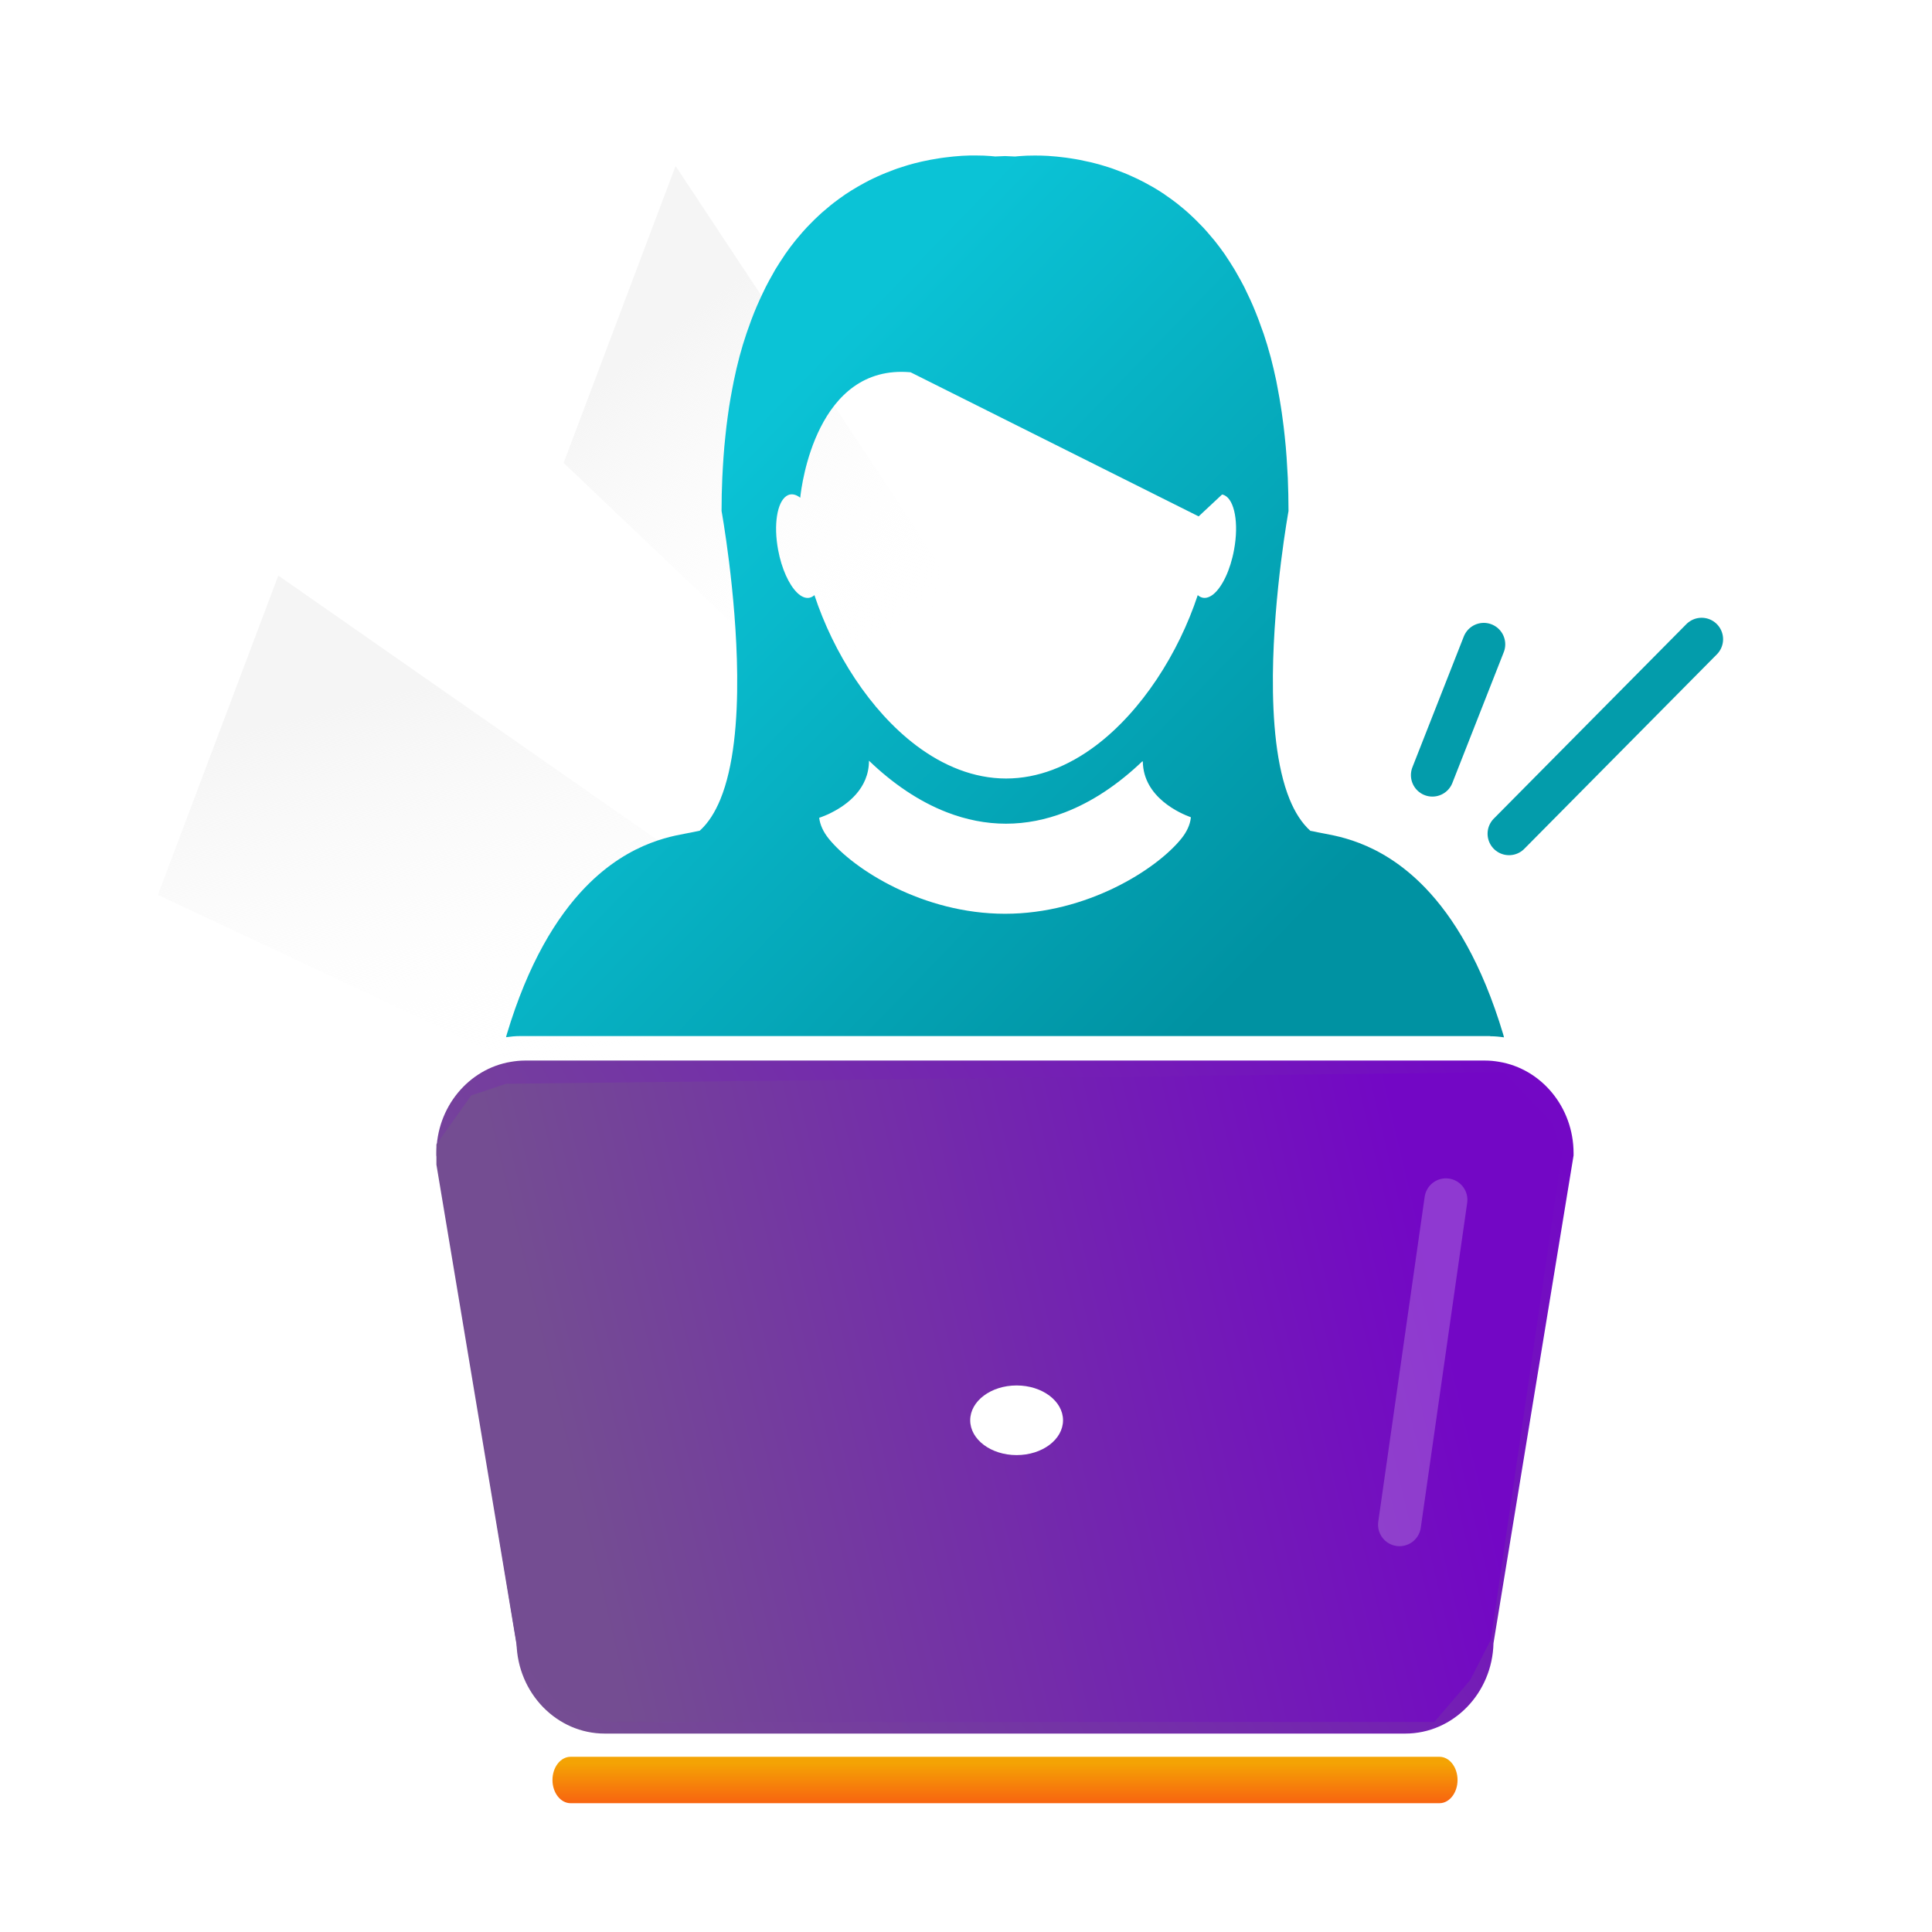<svg xmlns="http://www.w3.org/2000/svg" width="90" height="90" viewBox="0 0 90 90" fill="none"><rect width="90" height="90" fill="white"></rect><path d="M31.471 7.734L52.86 40.048L50.96 45.087L26.256 21.563L31.471 7.734Z" fill="url(#paint0_linear_4742_165218)"></path><path d="M12.965 26.812L57.463 57.855L55.103 64.112L7.356 41.688L12.965 26.812Z" fill="url(#paint1_linear_4742_165218)"></path><path d="M69.421 48.272C69.639 48.272 69.852 48.292 70.061 48.324C70.05 48.284 70.043 48.241 70.03 48.2C69.026 44.841 67.699 42.712 66.383 41.348C64.215 39.102 62.069 38.925 61.414 38.777C61.29 38.751 61.167 38.723 61.04 38.702C60.64 38.341 60.322 37.838 60.076 37.235C59.46 35.725 59.279 33.579 59.296 31.447C59.331 27.609 60.024 23.806 60.024 23.806C60.024 23.273 60.01 22.764 59.991 22.265C59.984 22.107 59.972 21.957 59.964 21.803C59.946 21.465 59.926 21.134 59.896 20.812C59.881 20.642 59.863 20.478 59.846 20.312C59.816 20.015 59.78 19.725 59.74 19.443C59.718 19.284 59.698 19.125 59.672 18.971C59.628 18.681 59.578 18.399 59.525 18.123C59.5 17.996 59.477 17.865 59.453 17.739C59.373 17.364 59.288 16.996 59.196 16.646C59.191 16.633 59.188 16.619 59.184 16.605C59.085 16.237 58.98 15.888 58.866 15.55C58.83 15.45 58.795 15.354 58.759 15.256C58.68 15.023 58.593 14.795 58.504 14.575C58.462 14.466 58.417 14.356 58.371 14.252C58.287 14.053 58.196 13.86 58.105 13.673C58.057 13.569 58.009 13.467 57.96 13.369C57.861 13.179 57.762 12.997 57.661 12.821C57.613 12.737 57.568 12.654 57.52 12.573C57.386 12.347 57.241 12.126 57.101 11.917C57.088 11.897 57.076 11.874 57.06 11.852C56.898 11.622 56.736 11.405 56.57 11.199C56.521 11.138 56.472 11.082 56.421 11.024C56.301 10.88 56.183 10.742 56.059 10.609C55.994 10.543 55.932 10.481 55.868 10.413C55.755 10.295 55.64 10.184 55.524 10.074C55.459 10.013 55.396 9.953 55.331 9.896C55.21 9.788 55.089 9.687 54.965 9.587C54.904 9.538 54.845 9.488 54.785 9.443C54.63 9.324 54.472 9.209 54.314 9.103C54.29 9.084 54.263 9.063 54.238 9.047C54.056 8.923 53.869 8.809 53.683 8.701C53.629 8.67 53.575 8.642 53.522 8.613C53.39 8.537 53.257 8.467 53.128 8.403C53.059 8.368 52.992 8.336 52.925 8.304C52.805 8.248 52.689 8.193 52.572 8.143C52.502 8.113 52.435 8.085 52.366 8.057C52.246 8.008 52.129 7.964 52.008 7.921C51.947 7.899 51.882 7.875 51.825 7.853C51.686 7.805 51.544 7.76 51.41 7.721C51.373 7.71 51.333 7.696 51.297 7.687C51.124 7.637 50.958 7.594 50.794 7.554C50.737 7.541 50.687 7.531 50.635 7.521C50.521 7.496 50.41 7.47 50.302 7.449C50.239 7.437 50.176 7.426 50.115 7.415C50.02 7.399 49.924 7.383 49.834 7.37C49.771 7.36 49.71 7.351 49.653 7.344C49.564 7.332 49.474 7.322 49.387 7.313C49.328 7.307 49.275 7.299 49.222 7.294C49.132 7.286 49.043 7.278 48.956 7.273C48.91 7.27 48.866 7.265 48.826 7.262C48.705 7.255 48.594 7.254 48.485 7.248C48.435 7.247 48.392 7.247 48.341 7.247C48.288 7.247 48.23 7.246 48.177 7.246C47.911 7.246 47.697 7.255 47.547 7.269C47.526 7.269 47.513 7.269 47.495 7.272C47.44 7.275 47.398 7.279 47.365 7.283C47.355 7.284 47.34 7.285 47.332 7.287C47.302 7.289 47.284 7.291 47.284 7.291C47.127 7.282 46.974 7.275 46.822 7.27C46.669 7.273 46.514 7.282 46.359 7.289C46.359 7.289 46.34 7.287 46.311 7.284C46.301 7.284 46.287 7.282 46.277 7.281C46.248 7.277 46.202 7.272 46.149 7.269C46.135 7.268 46.118 7.267 46.098 7.266C45.945 7.253 45.734 7.243 45.467 7.243C45.414 7.243 45.354 7.243 45.297 7.243C45.251 7.243 45.211 7.243 45.163 7.244C45.054 7.247 44.936 7.252 44.817 7.258C44.782 7.261 44.741 7.263 44.704 7.267C44.614 7.271 44.519 7.28 44.421 7.29C44.37 7.293 44.318 7.299 44.268 7.307C44.175 7.316 44.083 7.327 43.986 7.34C43.93 7.348 43.875 7.356 43.819 7.363C43.717 7.379 43.617 7.395 43.513 7.414C43.458 7.424 43.402 7.432 43.346 7.442C43.225 7.465 43.106 7.493 42.979 7.518C42.938 7.528 42.896 7.537 42.852 7.547C42.682 7.586 42.51 7.63 42.336 7.681C42.308 7.687 42.28 7.699 42.252 7.706C42.108 7.751 41.959 7.796 41.81 7.847C41.754 7.867 41.695 7.889 41.638 7.91C41.514 7.955 41.391 8.003 41.266 8.054C41.202 8.078 41.137 8.105 41.074 8.134C40.95 8.185 40.827 8.244 40.702 8.302C40.639 8.331 40.575 8.361 40.513 8.393C40.377 8.463 40.235 8.538 40.097 8.617C40.051 8.644 40.003 8.667 39.958 8.695C39.771 8.804 39.583 8.919 39.394 9.045C39.377 9.056 39.36 9.07 39.343 9.081C39.177 9.194 39.013 9.315 38.846 9.442C38.791 9.485 38.736 9.531 38.679 9.574C38.551 9.678 38.426 9.784 38.3 9.894C38.236 9.951 38.174 10.009 38.114 10.065C37.993 10.177 37.876 10.293 37.758 10.414C37.697 10.476 37.637 10.537 37.578 10.599C37.451 10.736 37.326 10.879 37.203 11.026C37.158 11.081 37.112 11.132 37.066 11.189C36.898 11.397 36.732 11.614 36.572 11.847C36.56 11.865 36.55 11.884 36.54 11.899C36.394 12.111 36.252 12.334 36.109 12.568C36.064 12.644 36.02 12.728 35.975 12.809C35.873 12.989 35.77 13.173 35.674 13.364C35.624 13.463 35.577 13.562 35.529 13.663C35.439 13.853 35.349 14.048 35.262 14.249C35.217 14.356 35.171 14.46 35.129 14.568C35.04 14.791 34.953 15.021 34.872 15.258C34.84 15.354 34.802 15.445 34.771 15.544C34.656 15.883 34.549 16.234 34.451 16.601C34.447 16.615 34.443 16.631 34.44 16.645C34.348 16.995 34.261 17.361 34.185 17.736C34.159 17.862 34.137 17.99 34.111 18.115C34.059 18.391 34.008 18.675 33.962 18.967C33.939 19.119 33.918 19.278 33.896 19.436C33.857 19.72 33.821 20.009 33.792 20.308C33.773 20.475 33.757 20.639 33.742 20.81C33.714 21.13 33.691 21.461 33.672 21.797C33.664 21.952 33.653 22.102 33.647 22.262C33.625 22.76 33.613 23.271 33.613 23.802C33.613 23.802 34.305 27.607 34.341 31.444C34.362 33.577 34.178 35.721 33.559 37.233C33.312 37.834 32.997 38.339 32.596 38.698C32.468 38.721 32.346 38.747 32.223 38.775C31.566 38.922 29.422 39.098 27.255 41.343C25.938 42.71 24.61 44.84 23.604 48.198C23.592 48.237 23.585 48.277 23.574 48.317C23.787 48.286 24.002 48.264 24.224 48.264H69.415L69.421 48.272ZM55.474 38.098C55.435 38.432 55.28 38.756 55.035 39.062C53.882 40.496 50.638 42.567 46.819 42.567C42.999 42.567 39.755 40.498 38.6 39.062C38.356 38.756 38.202 38.433 38.161 38.098V38.096C38.218 38.076 38.349 38.032 38.525 37.954C38.596 37.925 38.675 37.886 38.755 37.843C39.454 37.488 40.48 36.744 40.48 35.436C41.583 36.496 42.81 37.339 44.119 37.843C44.999 38.183 45.919 38.371 46.862 38.371C47.805 38.371 48.726 38.183 49.606 37.843C50.903 37.344 52.116 36.515 53.214 35.465C53.222 35.469 53.228 35.472 53.237 35.478C53.263 37.161 55.004 37.9 55.474 38.071C55.476 38.077 55.474 38.087 55.472 38.098H55.474ZM36.627 23.111C36.684 23.072 36.748 23.044 36.815 23.034C36.965 23.009 37.124 23.064 37.28 23.187C37.28 23.187 37.28 23.175 37.282 23.152C37.335 22.644 38.031 16.947 42.419 17.342L55.838 24.055L56.929 23.036C56.964 23.042 57.003 23.054 57.036 23.069C57.511 23.288 57.717 24.373 57.487 25.61C57.315 26.56 56.933 27.343 56.529 27.678C56.367 27.81 56.199 27.873 56.043 27.847C55.954 27.832 55.869 27.79 55.796 27.723C54.901 30.428 53.191 33.123 51.032 34.745C49.771 35.688 48.359 36.266 46.867 36.266C45.374 36.266 43.944 35.681 42.678 34.726C40.531 33.104 38.83 30.418 37.939 27.724C37.865 27.788 37.786 27.832 37.694 27.848C37.514 27.879 37.316 27.79 37.131 27.608C36.756 27.241 36.411 26.5 36.247 25.611C36.031 24.441 36.201 23.408 36.627 23.112V23.111Z" fill="url(#paint2_linear_4742_165218)"></path><path d="M67.898 82.919C67.898 82.323 67.521 81.838 67.056 81.838H26.58C26.114 81.838 25.736 82.323 25.736 82.919C25.736 83.515 26.114 84 26.58 84H67.056C67.521 84 67.898 83.515 67.898 82.919Z" fill="url(#paint3_linear_4742_165218)"></path><path d="M24.062 76.549C24.117 78.879 25.939 80.757 28.171 80.757H65.463C67.695 80.757 69.518 78.879 69.572 76.549L73.287 53.923L73.303 53.823V53.722C73.303 51.57 71.793 49.783 69.826 49.462C69.619 49.427 69.409 49.405 69.193 49.405H24.441C24.222 49.405 24.008 49.429 23.798 49.464C21.836 49.789 20.33 51.573 20.33 53.722V53.823L20.347 53.923L24.062 76.549ZM24.441 50.589H69.193C70.84 50.589 72.176 51.993 72.176 53.722L68.446 76.44C68.446 78.169 67.11 79.573 65.463 79.573H28.171C26.523 79.573 25.188 78.169 25.188 76.44L21.458 53.722C21.458 51.993 22.794 50.589 24.442 50.589H24.441Z" fill="url(#paint4_linear_4742_165218)"></path><path d="M46.819 63.459C45.922 63.459 45.195 64.185 45.195 65.08C45.195 65.975 45.922 66.703 46.819 66.703C47.715 66.703 48.439 65.978 48.439 65.08C48.439 64.181 47.714 63.459 46.819 63.459Z" fill="black"></path><path d="M24.183 77.322L20.33 54.253V53.311L21.952 51.027L23.573 50.486L70.06 49.946L72.34 52.37L72.763 53.73L69.451 76.38L68.487 78.263L66.817 80.216H28.438L26.276 79.676L24.183 77.322Z" fill="url(#paint5_linear_4742_165218)"></path><path d="M66.726 36.108L69.12 30.016" stroke="#039CAB" stroke-width="2" stroke-linecap="round"></path><path d="M70.297 38.838L79.268 29.778" stroke="#039CAB" stroke-width="2" stroke-linecap="round"></path><ellipse cx="47.358" cy="66.162" rx="2.162" ry="1.622" fill="white"></ellipse><path opacity="0.2" d="M67.357 55.892L65.195 71.027" stroke="white" stroke-width="2" stroke-linecap="round"></path><defs><linearGradient id="paint0_linear_4742_165218" x1="32.264" y1="14.534" x2="43.295" y2="28.751" gradientUnits="userSpaceOnUse"><stop stop-color="#F5F5F5"></stop><stop offset="1" stop-color="white" stop-opacity="0"></stop></linearGradient><linearGradient id="paint1_linear_4742_165218" x1="16.354" y1="32.73" x2="21.277" y2="52.284" gradientUnits="userSpaceOnUse"><stop stop-color="#F5F5F5"></stop><stop offset="1" stop-color="white" stop-opacity="0"></stop></linearGradient><linearGradient id="paint2_linear_4742_165218" x1="28.044" y1="26.898" x2="52.837" y2="50.984" gradientUnits="userSpaceOnUse"><stop stop-color="#0BC3D6"></stop><stop offset="1" stop-color="#0092A2"></stop></linearGradient><linearGradient id="paint3_linear_4742_165218" x1="46.817" y1="82.142" x2="46.817" y2="84" gradientUnits="userSpaceOnUse"><stop stop-color="#F4A304"></stop><stop offset="1" stop-color="#F86410"></stop></linearGradient><linearGradient id="paint4_linear_4742_165218" x1="70.938" y1="50.691" x2="25" y2="77.582" gradientUnits="userSpaceOnUse"><stop stop-color="#7308C5"></stop><stop offset="1" stop-color="#754D93"></stop></linearGradient><linearGradient id="paint5_linear_4742_165218" x1="27.267" y1="72.028" x2="67.623" y2="62.464" gradientUnits="userSpaceOnUse"><stop stop-color="#744D92"></stop><stop offset="1" stop-color="#7307C5"></stop></linearGradient></defs></svg>